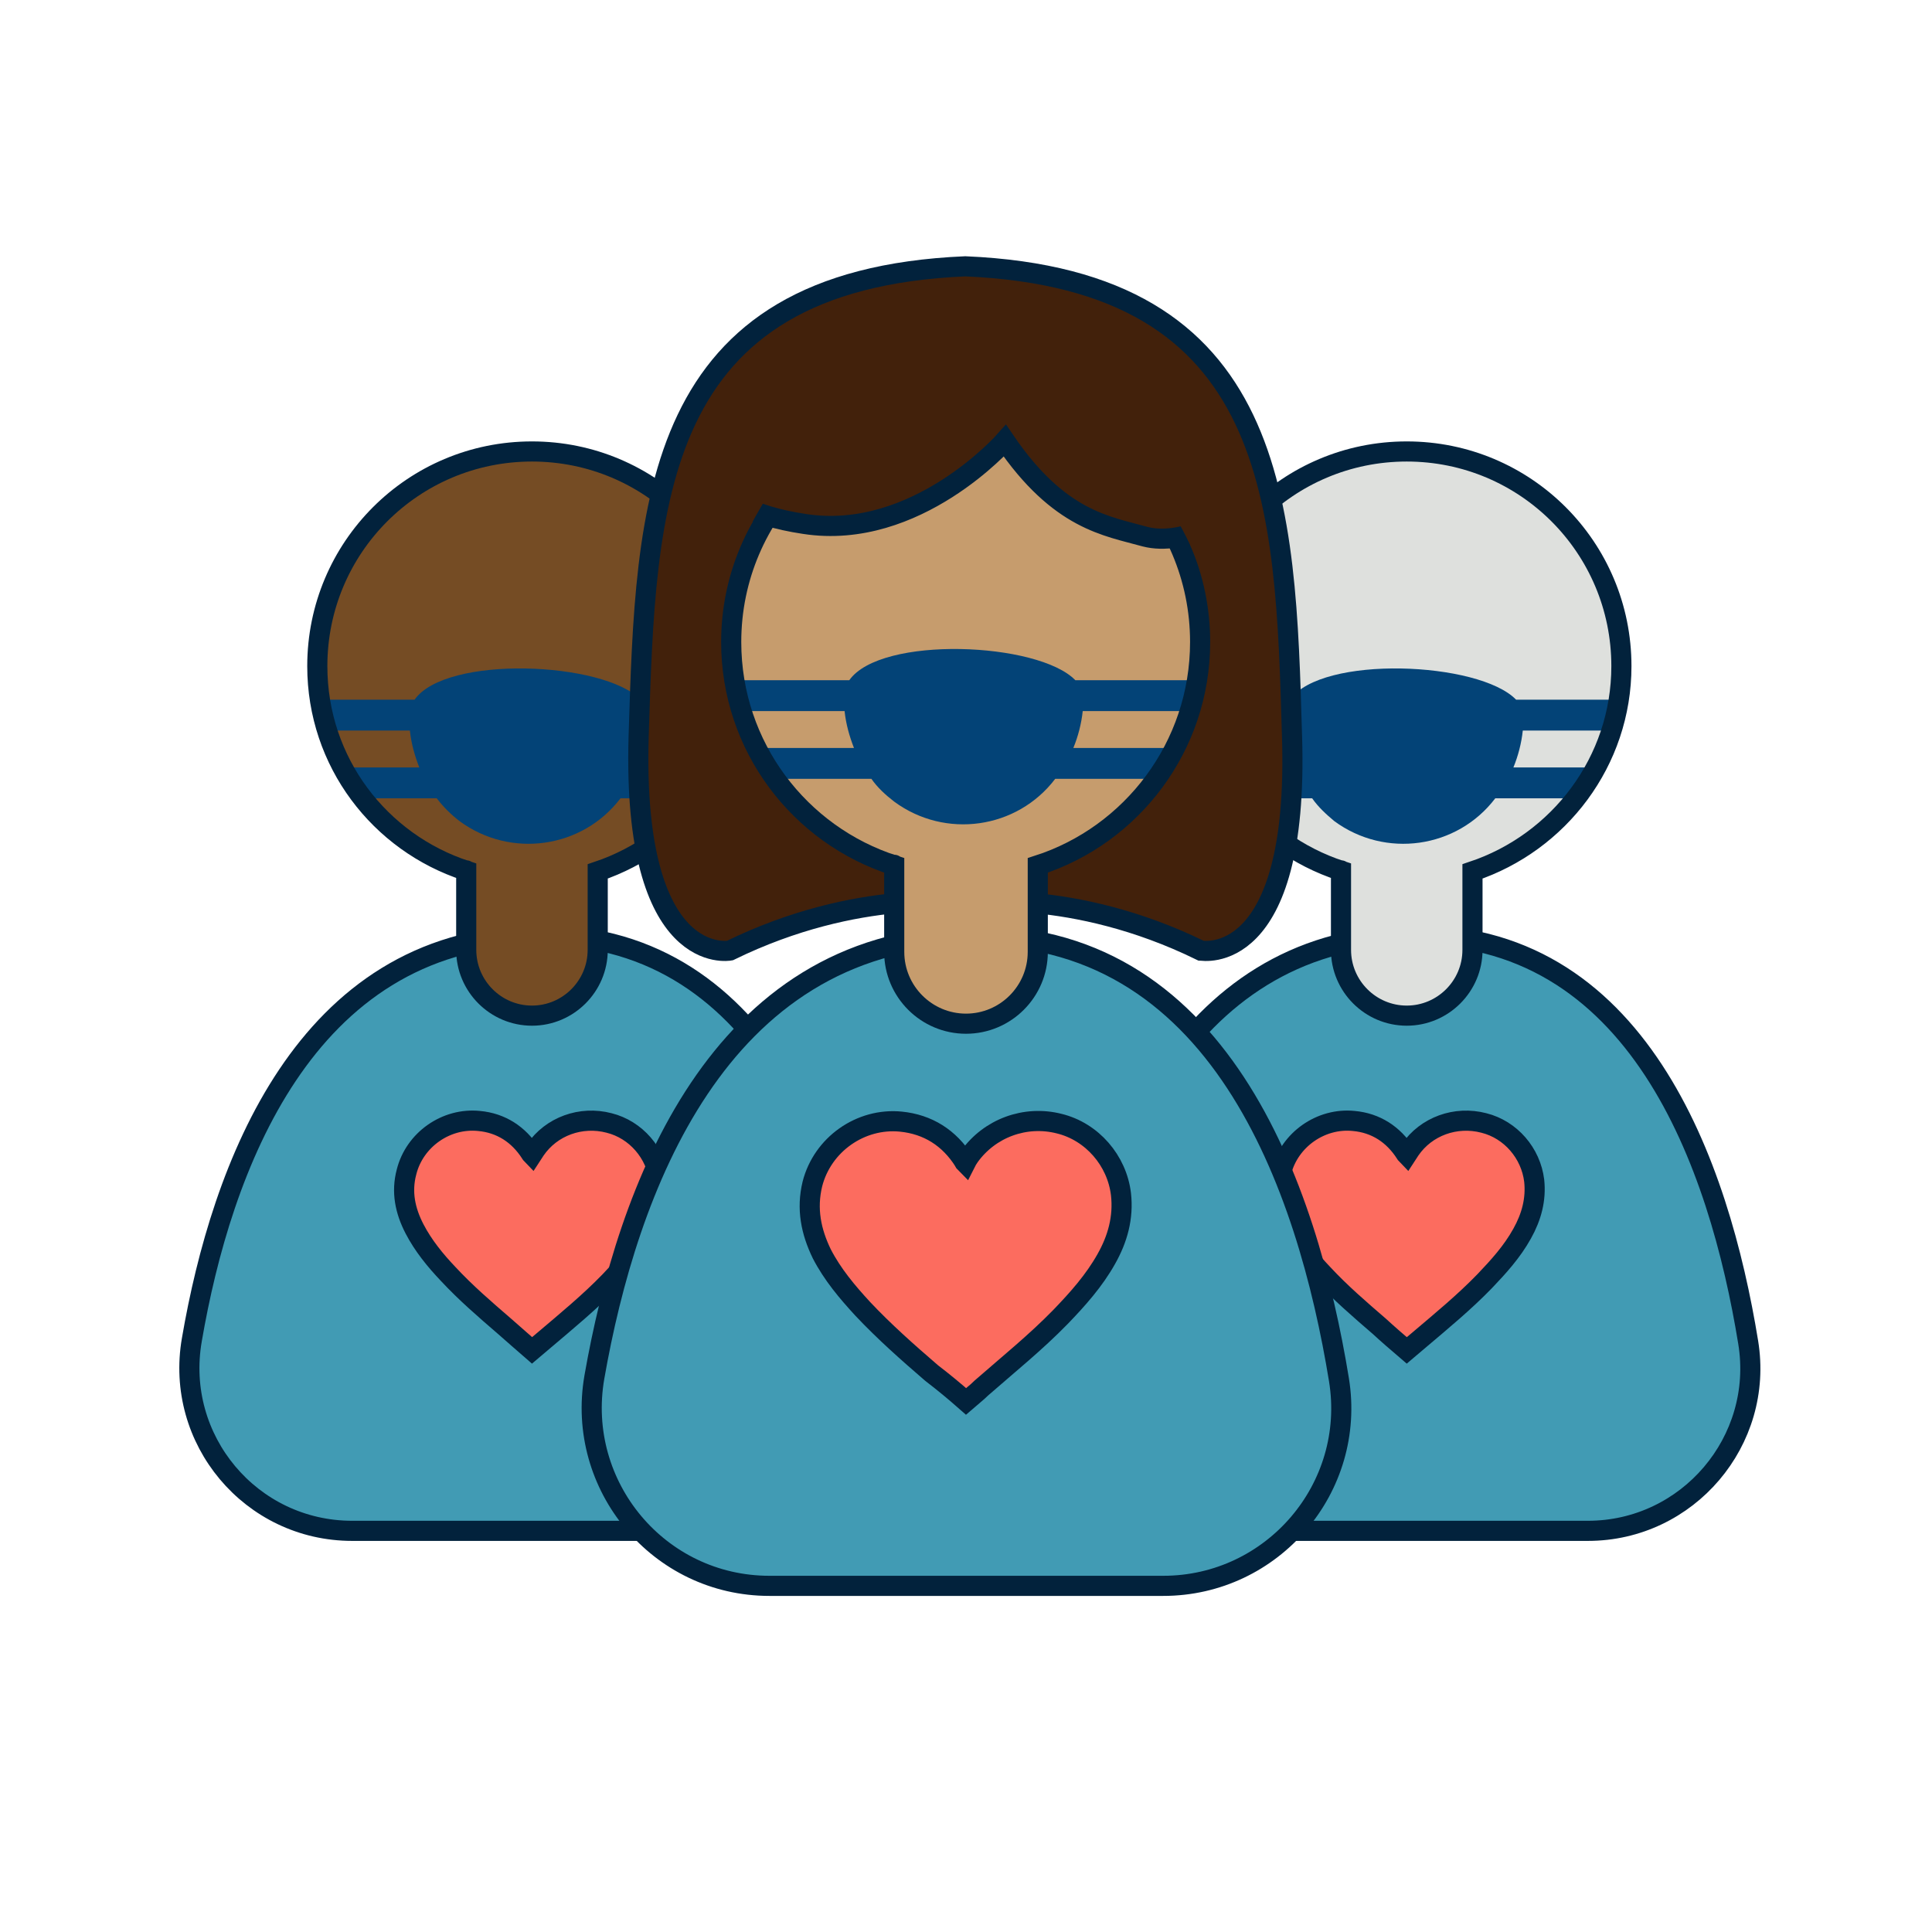 <?xml version="1.0" encoding="utf-8"?>
<!-- Generator: Adobe Illustrator 25.2.1, SVG Export Plug-In . SVG Version: 6.00 Build 0)  -->
<svg version="1.1" xmlns="http://www.w3.org/2000/svg" xmlns:xlink="http://www.w3.org/1999/xlink" x="0px" y="0px"
	 viewBox="0 0 288 288" style="enable-background:new 0 0 288 288;" xml:space="preserve">
<style type="text/css">
	.st0{display:none;}
	.st1{display:inline;fill:#B7EBF6;}
	.st2{fill:#EF7B45;stroke:#02223C;stroke-width:4;stroke-miterlimit:10;}
	.st3{fill:#93E1F1;stroke:#02223C;stroke-width:4;stroke-miterlimit:10;}
	.st4{clip-path:url(#XMLID_28_);fill:#F8FAF7;}
	.st5{clip-path:url(#XMLID_29_);fill:#F8FAF7;}
	.st6{clip-path:url(#XMLID_30_);fill:#F8FAF7;}
	.st7{fill:#FFCC99;stroke:#02223C;stroke-width:4;stroke-linejoin:round;stroke-miterlimit:10;}
	.st8{fill:#022D50;stroke:#02223C;stroke-width:4;stroke-miterlimit:10;}
	.st9{fill:none;stroke:#02223C;stroke-width:4;stroke-miterlimit:10;}
	.st10{fill:#DEE0DD;stroke:#02223C;stroke-width:4;stroke-miterlimit:10;}
	.st11{fill:#FFCC99;}
	.st12{fill:#02223C;}
	.st13{fill:#DEE0DD;}
	.st14{fill:#FFFFFF;stroke:#02223C;stroke-width:3;stroke-miterlimit:10;}
	.st15{fill:#EF7B45;stroke:#02223C;stroke-width:3;stroke-miterlimit:10;}
	.st16{clip-path:url(#XMLID_33_);fill:#F8FAF7;}
	.st17{fill:#022D50;stroke:#02223C;stroke-width:3;stroke-miterlimit:10;}
	.st18{fill:#93E1F1;stroke:#02223C;stroke-width:3;stroke-miterlimit:10;}
	.st19{clip-path:url(#XMLID_34_);fill:#F8FAF7;}
	.st20{fill:#FFCC99;stroke:#02223C;stroke-width:3;stroke-linejoin:round;stroke-miterlimit:10;}
	.st21{fill:none;stroke:#02223C;stroke-width:3;stroke-miterlimit:10;}
	.st22{fill:#DEE0DD;stroke:#02223C;stroke-width:3;stroke-miterlimit:10;}
	.st23{clip-path:url(#XMLID_35_);fill:#F8FAF7;}
	.st24{clip-path:url(#XMLID_36_);fill:#F8FAF7;}
	.st25{fill:none;stroke:#02223C;stroke-width:3;stroke-linecap:round;stroke-miterlimit:10;}
	.st26{fill:#8DB785;stroke:#02223C;stroke-width:3;stroke-miterlimit:10;}
	.st27{fill:#FDFFFC;stroke:#02223C;stroke-width:3;stroke-miterlimit:10;}
	.st28{fill:#FC6C5F;stroke:#02223C;stroke-width:3;stroke-miterlimit:10;}
	.st29{fill:#ED6C31;stroke:#02223C;stroke-width:3;stroke-miterlimit:10;}
	.st30{clip-path:url(#XMLID_37_);}
	.st31{fill:#419BB4;stroke:#02223C;stroke-width:3;stroke-miterlimit:10;}
	.st32{fill:#EB5F1E;stroke:#02223C;stroke-width:3;stroke-miterlimit:10;}
	.st33{fill:#EB5F1E;}
	.st34{fill:#F8FAF7;}
	.st35{fill:#033863;stroke:#02223C;stroke-width:3;stroke-miterlimit:10;}
	.st36{fill:#DEE0DD;stroke:#02223C;stroke-width:3;stroke-linejoin:round;stroke-miterlimit:10;}
	.st37{fill:#8DB785;stroke:#02223C;stroke-width:2;stroke-miterlimit:10;}
	.st38{fill:#EF7B45;stroke:#02223C;stroke-width:3;stroke-linejoin:round;stroke-miterlimit:10;}
	
		.st39{clip-path:url(#XMLID_38_);fill:#FC6C5F;stroke:#02223C;stroke-width:3;stroke-linecap:round;stroke-linejoin:round;stroke-miterlimit:10;}
	.st40{fill:#FC6C5F;stroke:#02223C;stroke-width:3;stroke-linecap:round;stroke-linejoin:round;stroke-miterlimit:10;}
	.st41{fill:#034377;stroke:#02223C;stroke-width:3;stroke-miterlimit:10;}
	.st42{fill:#034377;stroke:#02223C;stroke-width:3;stroke-linecap:round;stroke-miterlimit:10;}
	
		.st43{clip-path:url(#XMLID_39_);fill:#FC6C5F;stroke:#02223C;stroke-width:3;stroke-linecap:round;stroke-linejoin:round;stroke-miterlimit:10;}
	.st44{fill:#3B8EA5;stroke:#02223C;stroke-width:3;stroke-miterlimit:10;}
	.st45{fill:#81DCEF;stroke:#02223C;stroke-width:3;stroke-miterlimit:10;}
	.st46{fill:#8C6239;stroke:#02223C;stroke-width:3;stroke-miterlimit:10;}
	.st47{fill:none;stroke:#FDFFFC;stroke-width:3;stroke-linecap:round;stroke-miterlimit:10;}
	.st48{fill:#CE4E12;stroke:#02223C;stroke-width:3;stroke-miterlimit:10;}
	.st49{fill:#754C24;stroke:#02223C;stroke-width:3;stroke-miterlimit:10;}
	.st50{fill:#42210B;stroke:#02223C;stroke-width:3;stroke-miterlimit:10;}
	.st51{fill:#C69C6D;stroke:#02223C;stroke-width:3;stroke-miterlimit:10;}
	.st52{fill:#FC6C5F;stroke:#02223C;stroke-width:2.993;stroke-miterlimit:10;}
	.st53{fill:#DC9817;stroke:#02223C;stroke-width:2.993;stroke-miterlimit:10;}
	.st54{fill:none;stroke:#FDFFFC;stroke-width:2.993;stroke-linecap:round;stroke-miterlimit:10;}
	.st55{fill:#ED6C31;stroke:#02223C;stroke-width:2.993;stroke-miterlimit:10;}
	.st56{clip-path:url(#XMLID_40_);fill:#CE4E12;stroke:#02223C;stroke-width:4;stroke-miterlimit:10;}
	.st57{clip-path:url(#XMLID_40_);fill:#ED6C31;stroke:#02223C;stroke-width:4;stroke-miterlimit:10;}
	.st58{clip-path:url(#XMLID_40_);fill:#EB5F1E;stroke:#02223C;stroke-width:4;stroke-miterlimit:10;}
	.st59{clip-path:url(#XMLID_40_);fill:#E15514;stroke:#02223C;stroke-width:4;stroke-miterlimit:10;}
	.st60{fill:#CE4E12;stroke:#02223C;stroke-width:4;stroke-miterlimit:10;}
	.st61{fill:#8DB785;stroke:#02223C;stroke-width:4;stroke-miterlimit:10;}
	.st62{clip-path:url(#XMLID_41_);}
	.st63{clip-path:url(#XMLID_42_);fill:#81DCEF;stroke:#02223C;stroke-width:4;stroke-miterlimit:10;}
	.st64{clip-path:url(#XMLID_42_);fill:#4BA5BE;stroke:#02223C;stroke-width:4;stroke-miterlimit:10;}
	.st65{clip-path:url(#XMLID_42_);fill:#5AADC4;stroke:#02223C;stroke-width:4;stroke-miterlimit:10;}
	.st66{clip-path:url(#XMLID_42_);fill:#69B4C9;stroke:#02223C;stroke-width:4;stroke-miterlimit:10;}
	.st67{clip-path:url(#XMLID_43_);}
	.st68{clip-path:url(#XMLID_44_);fill:#4BA5BE;stroke:#02223C;stroke-width:4;stroke-miterlimit:10;}
	.st69{fill:none;stroke:#02223C;stroke-width:4;stroke-linecap:round;stroke-miterlimit:10;}
	.st70{fill:#8DB785;stroke:#02223C;stroke-width:3.496;stroke-miterlimit:10;}
	.st71{fill:#EF7B45;stroke:#02223C;stroke-width:3.496;stroke-miterlimit:10;}
	.st72{fill:#8DB785;stroke:#02223C;stroke-width:3.373;stroke-miterlimit:10;}
	.st73{fill:#EF7B45;stroke:#02223C;stroke-width:3.373;stroke-miterlimit:10;}
	.st74{fill:#DEE0DD;stroke:#02223C;stroke-width:2.03;stroke-miterlimit:10;}
	.st75{fill:none;stroke:#022D50;stroke-width:11;stroke-linecap:round;stroke-miterlimit:10;}
	.st76{fill:none;stroke:#034377;stroke-width:11;stroke-linecap:round;stroke-miterlimit:10;}
	.st77{fill:#EFCB83;}
	.st78{fill:none;stroke:#033863;stroke-width:11;stroke-linecap:round;stroke-miterlimit:10;}
	.st79{fill:#034377;}
	.st80{fill:#033863;}
	.st81{fill:#022D50;}
	.st82{fill:#69B4C9;stroke:#02223C;stroke-width:3;stroke-miterlimit:10;}
	.st83{clip-path:url(#XMLID_45_);fill:#02223C;stroke:#02223C;stroke-width:3;stroke-miterlimit:10;}
	.st84{fill:#DEE0DD;stroke:#02223C;stroke-width:2.612;stroke-miterlimit:10;}
	.st85{fill:none;}
	.st86{fill:#FC6C5F;}
	.st87{fill:#4BA5BE;stroke:#02223C;stroke-width:3;stroke-miterlimit:10;}
	.st88{fill:#808080;stroke:#02223C;stroke-width:3.23;stroke-miterlimit:10;}
	.st89{fill:#42210B;}
	.st90{fill:#034377;stroke:#02223C;stroke-width:4;stroke-miterlimit:10;}
	.st91{fill:#808080;stroke:#02223C;stroke-width:4;stroke-miterlimit:10;}
	.st92{fill:#FC6C5F;stroke:#02223C;stroke-width:4;stroke-miterlimit:10;}
	.st93{fill:#808080;}
	.st94{clip-path:url(#XMLID_47_);fill:#FDFFFC;}
	.st95{fill:#69B4C9;}
	.st96{fill:#EFCB83;stroke:#EFCB83;stroke-width:6;stroke-linecap:round;stroke-miterlimit:10;}
	.st97{fill:#EF7B45;stroke:#02223C;stroke-width:3.311;stroke-miterlimit:10;}
	.st98{fill:#DEE0DD;stroke:#02223C;stroke-width:3.311;stroke-miterlimit:10;}
	.st99{fill:none;stroke:#961B1B;stroke-width:3.311;stroke-miterlimit:10;}
	.st100{fill:#8C6239;stroke:#02223C;stroke-width:3.311;stroke-miterlimit:10;}
	.st101{fill:#808080;stroke:#02223C;stroke-width:3.311;stroke-miterlimit:10;}
	.st102{fill:#CE4E12;}
	.st103{fill:none;stroke:#961B1B;stroke-width:3;stroke-miterlimit:10;}
	.st104{fill:#808080;stroke:#02223C;stroke-width:3;stroke-miterlimit:10;}
	.st105{fill:#FC6C5F;stroke:#02223C;stroke-width:3.261;stroke-miterlimit:10;}
	.st106{fill:#EF7B45;stroke:#02223C;stroke-width:3.261;stroke-miterlimit:10;}
	.st107{fill:#DEE0DD;stroke:#02223C;stroke-width:3.261;stroke-miterlimit:10;}
	.st108{fill:none;stroke:#961B1B;stroke-width:3.261;stroke-miterlimit:10;}
	.st109{fill:#8C6239;stroke:#02223C;stroke-width:3.261;stroke-miterlimit:10;}
	.st110{fill:#808080;stroke:#02223C;stroke-width:3.261;stroke-miterlimit:10;}
	.st111{fill:#ED6C31;stroke:#02223C;stroke-width:1.435;stroke-miterlimit:10;}
	.st112{fill:#FC6C5F;stroke:#02223C;stroke-width:1.435;stroke-miterlimit:10;}
	.st113{fill:#E15514;}
	.st114{fill:#5AADC4;stroke:#02223C;stroke-width:3;stroke-miterlimit:10;}
	.st115{fill:#FDFFFC;stroke:#02223C;stroke-width:3;stroke-linecap:round;stroke-miterlimit:10;}
	.st116{fill:#DEE0DD;stroke:#02223C;stroke-width:0.977;stroke-linejoin:round;stroke-miterlimit:10;}
	.st117{clip-path:url(#XMLID_48_);fill:#FFFFFF;}
	.st118{fill:#EF7B45;stroke:#02223C;stroke-width:3.257;stroke-miterlimit:10;}
	.st119{fill:#EFCB83;stroke:#02223C;stroke-width:3;stroke-miterlimit:10;}
	.st120{clip-path:url(#XMLID_49_);fill:#034377;}
	.st121{clip-path:url(#XMLID_50_);fill:#034377;}
	.st122{clip-path:url(#XMLID_51_);fill:#034377;}
	.st123{fill:#DEE0DD;stroke:#02223C;stroke-linejoin:round;stroke-miterlimit:10;}
	.st124{fill:#FFFFFF;}
	.st125{fill:#DEE0DD;stroke:#DEE0DD;stroke-width:0.891;stroke-miterlimit:10;}
	.st126{fill:#DEE0DD;stroke:#DEE0DD;stroke-width:0.975;stroke-miterlimit:10;}
	.st127{fill:#C7E1F5;}
	.st128{fill:#02223C;stroke:#02223C;stroke-width:0.945;stroke-miterlimit:10;}
	.st129{fill:#44C8F5;}
	.st130{fill:#BE1E2D;stroke:#02223C;stroke-width:0.548;stroke-miterlimit:10;}
	.st131{fill:#FFFFFF;stroke:#02223C;stroke-width:0.548;stroke-miterlimit:10;}
	.st132{fill:#419BB4;stroke:#02223C;stroke-width:3.367;stroke-miterlimit:10;}
	.st133{clip-path:url(#XMLID_54_);fill:#419BB4;stroke:#02223C;stroke-width:3;stroke-miterlimit:10;}
	.st134{clip-path:url(#XMLID_54_);fill:#42210B;stroke:#02223C;stroke-width:3;stroke-miterlimit:10;}
	.st135{clip-path:url(#XMLID_54_);fill:#A67C52;stroke:#02223C;stroke-width:3;stroke-miterlimit:10;}
	.st136{clip-path:url(#XMLID_54_);fill:#42210B;}
	.st137{opacity:0.5;clip-path:url(#XMLID_54_);fill:#FFFFFF;}
	.st138{fill:#DEE0DD;stroke:#02223C;stroke-width:0.528;stroke-miterlimit:10;}
	.st139{fill:none;stroke:#02223C;stroke-width:2;stroke-miterlimit:10;}
	.st140{clip-path:url(#XMLID_55_);fill:#CC3333;}
	.st141{clip-path:url(#XMLID_55_);fill:#1A1A1A;}
	.st142{fill:#DC9817;}
	.st143{fill:#BE1E2D;}
	.st144{fill:#1A1A1A;}
	.st145{clip-path:url(#XMLID_56_);fill:#C69C6D;}
	.st146{clip-path:url(#XMLID_57_);fill:#C69C6D;}
	.st147{fill:#8DB785;stroke:#02223C;stroke-width:3.281;stroke-miterlimit:10;}
	.st148{clip-path:url(#XMLID_58_);fill:#02223C;stroke:#02223C;stroke-width:0.689;stroke-miterlimit:10;}
	.st149{fill:#BE1E2D;stroke:#02223C;stroke-width:3;stroke-miterlimit:10;}
	.st150{fill:none;stroke:#FFFFFF;stroke-width:3;stroke-linecap:round;stroke-miterlimit:10;}
	.st151{fill:none;stroke:#FFFFFF;stroke-width:10;stroke-linecap:round;stroke-miterlimit:10;}
	.st152{clip-path:url(#XMLID_69_);fill:none;stroke:#02223C;stroke-width:3;stroke-linecap:round;stroke-miterlimit:10;}
	.st153{clip-path:url(#XMLID_70_);fill:none;stroke:#02223C;stroke-width:3;stroke-linecap:round;stroke-miterlimit:10;}
	.st154{clip-path:url(#XMLID_71_);fill:none;stroke:#02223C;stroke-width:3;stroke-linecap:round;stroke-miterlimit:10;}
	.st155{clip-path:url(#XMLID_72_);fill:none;stroke:#02223C;stroke-width:3;stroke-linecap:round;stroke-miterlimit:10;}
	.st156{clip-path:url(#XMLID_73_);fill:none;stroke:#02223C;stroke-width:3;stroke-linecap:round;stroke-miterlimit:10;}
	.st157{clip-path:url(#XMLID_74_);fill:none;stroke:#02223C;stroke-width:3;stroke-linecap:round;stroke-miterlimit:10;}
	.st158{fill:#C7D87A;}
	.st159{clip-path:url(#XMLID_75_);fill:none;stroke:#02223C;stroke-width:3;stroke-linecap:round;stroke-miterlimit:10;}
	.st160{fill:#F8FAF7;stroke:#02223C;stroke-width:3;stroke-miterlimit:10;}
	.st161{fill:#B7EBF6;stroke:#02223C;stroke-width:3;stroke-miterlimit:10;}
	.st162{fill:#BE1E2D;stroke:#02223C;stroke-width:3;stroke-linecap:round;stroke-miterlimit:10;}
	.st163{fill:#669966;stroke:#02223C;stroke-width:3;stroke-linecap:round;stroke-miterlimit:10;}
</style>
<g id="ref_images">
</g>
<g id="backgrounds" class="st0">
	<rect x="-154" y="-190" class="st1" width="360" height="360"/>
	<rect x="-154" y="190" class="st1" width="360" height="360"/>
</g>
<g id="compass">
</g>
<g id="icons__x28_orange_x29_">
</g>
<g id="icons__x28_yellow_x29_">
</g>
<g id="Layer_6">
</g>
<g id="Layer_7">
	<path class="st31" d="M130.2,200.1c-4.3-26.4-16.4-61.6-50.9-60.7c-34,0.9-46.3,34.7-50.7,60.3c-2.6,14.9,8.8,28.5,23.9,28.5h53.8
		C121.1,228.2,132.6,214.8,130.2,200.1"/>
	<g>
		<defs>
			<path id="XMLID_81_" d="M111.3,99.3c0-17.7-14.3-32-32-32s-32,14.3-32,32c0,14.3,9.3,26.3,22.2,30.5c0,0.2,0-0.2,0,0l0,11.8
				c0,5.4,4.4,9.8,9.8,9.8c5.4,0,9.8-4.4,9.8-9.8v-11c0-0.2,0-0.5,0-0.7C101.9,125.6,111.3,113.5,111.3,99.3z"/>
		</defs>
		<use xlink:href="#XMLID_81_"  style="overflow:visible;fill:#754C24;"/>
		<clipPath id="XMLID_28_">
			<use xlink:href="#XMLID_81_"  style="overflow:visible;"/>
		</clipPath>
		<path id="SVGID_7_" style="clip-path:url(#XMLID_28_);fill:#034377;" d="M65.1,119H46.4v-4.6h16.1c-0.7-1.8-1.2-3.6-1.4-5.5H45.5
			v-4.6h16.3c4.7-6.7,28.2-5.7,33.7,0H113v4.6H96.6c-0.2,1.9-0.7,3.8-1.4,5.5h16.9v4.6H92.5c-5.7,7.5-16.4,9-24,3.4
			C67.2,121.4,66.1,120.3,65.1,119z"/>
		<use xlink:href="#XMLID_81_"  style="overflow:visible;fill:none;stroke:#02223C;stroke-width:3;stroke-miterlimit:10;"/>
	</g>
	<path class="st31" d="M260.6,200.1c-4.3-26.4-16.4-61.6-50.9-60.7c-34,0.9-46.3,34.7-50.7,60.3c-2.6,14.9,8.8,28.5,23.9,28.5h53.8
		C251.6,228.2,263,214.8,260.6,200.1"/>
	<g>
		<defs>
			<path id="XMLID_80_" d="M241.7,99.3c0-17.7-14.3-32-32-32s-32,14.3-32,32c0,14.3,9.3,26.3,22.2,30.5c0,0.2,0-0.2,0,0l0,11.8
				c0,5.4,4.4,9.8,9.8,9.8s9.8-4.4,9.8-9.8v-11c0-0.2,0-0.5,0-0.7C232.4,125.6,241.7,113.5,241.7,99.3z"/>
		</defs>
		<use xlink:href="#XMLID_80_"  style="overflow:visible;fill:#DEE0DD;"/>
		<clipPath id="XMLID_29_">
			<use xlink:href="#XMLID_80_"  style="overflow:visible;"/>
		</clipPath>
		<path id="SVGID_6_" style="clip-path:url(#XMLID_29_);fill:#034377;" d="M195.6,119h-18.7v-4.6h16.1c-0.7-1.8-1.2-3.6-1.4-5.5H176
			v-4.6h16.3c4.7-6.7,28.2-5.7,33.7,0h17.5v4.6H227c-0.2,1.9-0.7,3.8-1.4,5.5h16.9v4.6h-19.6c-5.7,7.5-16.4,9-24,3.4
			C197.7,121.4,196.5,120.3,195.6,119z"/>
		<use xlink:href="#XMLID_80_"  style="overflow:visible;fill:none;stroke:#02223C;stroke-width:3;stroke-miterlimit:10;"/>
	</g>
	<g>
		<path class="st28" d="M79.3,201.3c0.7-0.6,1.3-1.1,1.9-1.6c3.3-2.8,6.7-5.6,9.7-8.7c2.1-2.2,4.1-4.4,5.6-7.1
			c1.4-2.5,2.1-5.1,1.8-7.9c-0.5-4.1-3.5-7.6-7.5-8.6c-4.2-1.1-8.6,0.5-11,4c-0.2,0.3-0.3,0.5-0.5,0.8c-0.1-0.1-0.1-0.2-0.2-0.3
			c-1.8-2.8-4.4-4.5-7.7-4.8c-4.9-0.5-9.6,2.8-10.8,7.6c-0.8,3-0.2,5.8,1.2,8.5c1.3,2.5,3.1,4.7,5,6.7c2.6,2.8,5.5,5.3,8.4,7.8
			C76.6,198.9,77.9,200.1,79.3,201.3z"/>
	</g>
	<g>
		<path class="st28" d="M209.7,201.3c0.7-0.6,1.3-1.1,1.9-1.6c3.3-2.8,6.7-5.6,9.7-8.7c2.1-2.2,4.1-4.4,5.6-7.1
			c1.4-2.5,2.1-5.1,1.8-7.9c-0.5-4.1-3.5-7.6-7.5-8.6c-4.2-1.1-8.6,0.5-11,4c-0.2,0.3-0.3,0.5-0.5,0.8c-0.1-0.1-0.1-0.2-0.2-0.3
			c-1.8-2.8-4.4-4.5-7.7-4.8c-4.9-0.5-9.6,2.8-10.8,7.6c-0.8,3-0.2,5.8,1.2,8.5c1.3,2.5,3.1,4.7,5,6.7c2.6,2.8,5.5,5.3,8.4,7.8
			C206.9,198.9,208.3,200.1,209.7,201.3z"/>
	</g>
	<path class="st31" d="M114.7,236.4h58.7c16.3,0,28.8-14.6,26.2-30.7c-4.7-28.8-17.9-67.3-55.6-66.2c-37.1,1-50.5,37.8-55.4,65.8
		C85.8,221.5,98.2,236.4,114.7,236.4z"/>
	<path class="st50" d="M192.6,109.8c-1-34.7-1.8-68.1-48.7-70.1c-46.9,2-47.6,35.3-48.7,70.1c-1,34.7,13.6,31.9,13.6,31.9
		c19.2-9.4,35.1-7.1,35.1-7.1s15.9-2.3,35.1,7.1C179.1,141.7,193.7,144.5,192.6,109.8z"/>
	<g>
		<defs>
			<path id="XMLID_79_" d="M178.9,95.7c0-19.3-15.6-34.9-34.9-34.9S109,76.4,109,95.7c0,15.6,10.2,28.8,24.3,33.3c0,0.3,0-0.3,0,0
				l0,12.9c0,5.9,4.8,10.7,10.7,10.7c5.9,0,10.7-4.8,10.7-10.7v-12.1c0-0.3,0-0.5,0-0.8C168.7,124.5,178.9,111.3,178.9,95.7z"/>
		</defs>
		<use xlink:href="#XMLID_79_"  style="overflow:visible;fill:#C69C6D;"/>
		<clipPath id="XMLID_30_">
			<use xlink:href="#XMLID_79_"  style="overflow:visible;"/>
		</clipPath>
		<path id="SVGID_4_" style="clip-path:url(#XMLID_30_);fill:#034377;" d="M129.9,116.1h-18.7v-4.6h16.1c-0.7-1.8-1.2-3.6-1.4-5.5
			h-15.6v-4.6h16.3c4.7-6.7,28.2-5.7,33.7,0h17.5v4.6h-16.4c-0.2,1.9-0.7,3.8-1.4,5.5h16.9v4.6h-19.6c-5.7,7.5-16.4,9-24,3.4
			C132,118.5,130.8,117.4,129.9,116.1z"/>
		<use xlink:href="#XMLID_79_"  style="overflow:visible;fill:none;stroke:#02223C;stroke-width:3;stroke-miterlimit:10;"/>
	</g>
	<path class="st50" d="M149.8,65.7c0,0-13.2,15-29.9,12.4c-16.7-2.5-14.7-10.8-14.7-10.8L124.4,55h29.9l23.3,10.2
		c0,0,6.3,8.6,6.3,10.2s-7.4,6.1-13.2,4.6C165,78.4,157.9,77.6,149.8,65.7z"/>
	<g>
		<path class="st28" d="M144,208.9c0.8-0.7,1.6-1.3,2.3-2c4-3.5,8.1-6.8,11.8-10.6c2.6-2.7,5-5.4,6.8-8.6c1.7-3,2.6-6.2,2.2-9.7
			c-0.6-5-4.3-9.3-9.2-10.5c-5.1-1.3-10.4,0.7-13.4,4.9c-0.2,0.3-0.4,0.6-0.6,1c-0.1-0.1-0.2-0.2-0.2-0.3c-2.2-3.5-5.4-5.5-9.4-5.9
			c-6-0.6-11.7,3.4-13.2,9.3c-0.9,3.7-0.2,7.1,1.4,10.4c1.6,3.1,3.8,5.7,6.1,8.2c3.2,3.4,6.7,6.5,10.3,9.6
			C140.6,206,142.3,207.4,144,208.9z"/>
	</g>
	<path class="st89" d="M110.8,80.2c0,0,3.6-6.4,4.5-7.8S127.1,60,127.1,60s16.8-1.2,18-1.2c1.1,0,12.7,0.7,16.6,2.1
		c3.8,1.5,13.6,14.3,16.7,22.7c3.1,8.4,9.3-8,9.3-8c1.6-4-14.7-24.5-19.2-22.7c-3.2,1.3-16.4-5.5-25.4-5.4c-9,0.1-21.4,2.2-25.2,5
		c-3.8,2.8-14.8,12.3-15.3,14.7c-0.5,2.3-2.3,11.2-2.3,11.2L110.8,80.2z"/>
</g>
</svg>
